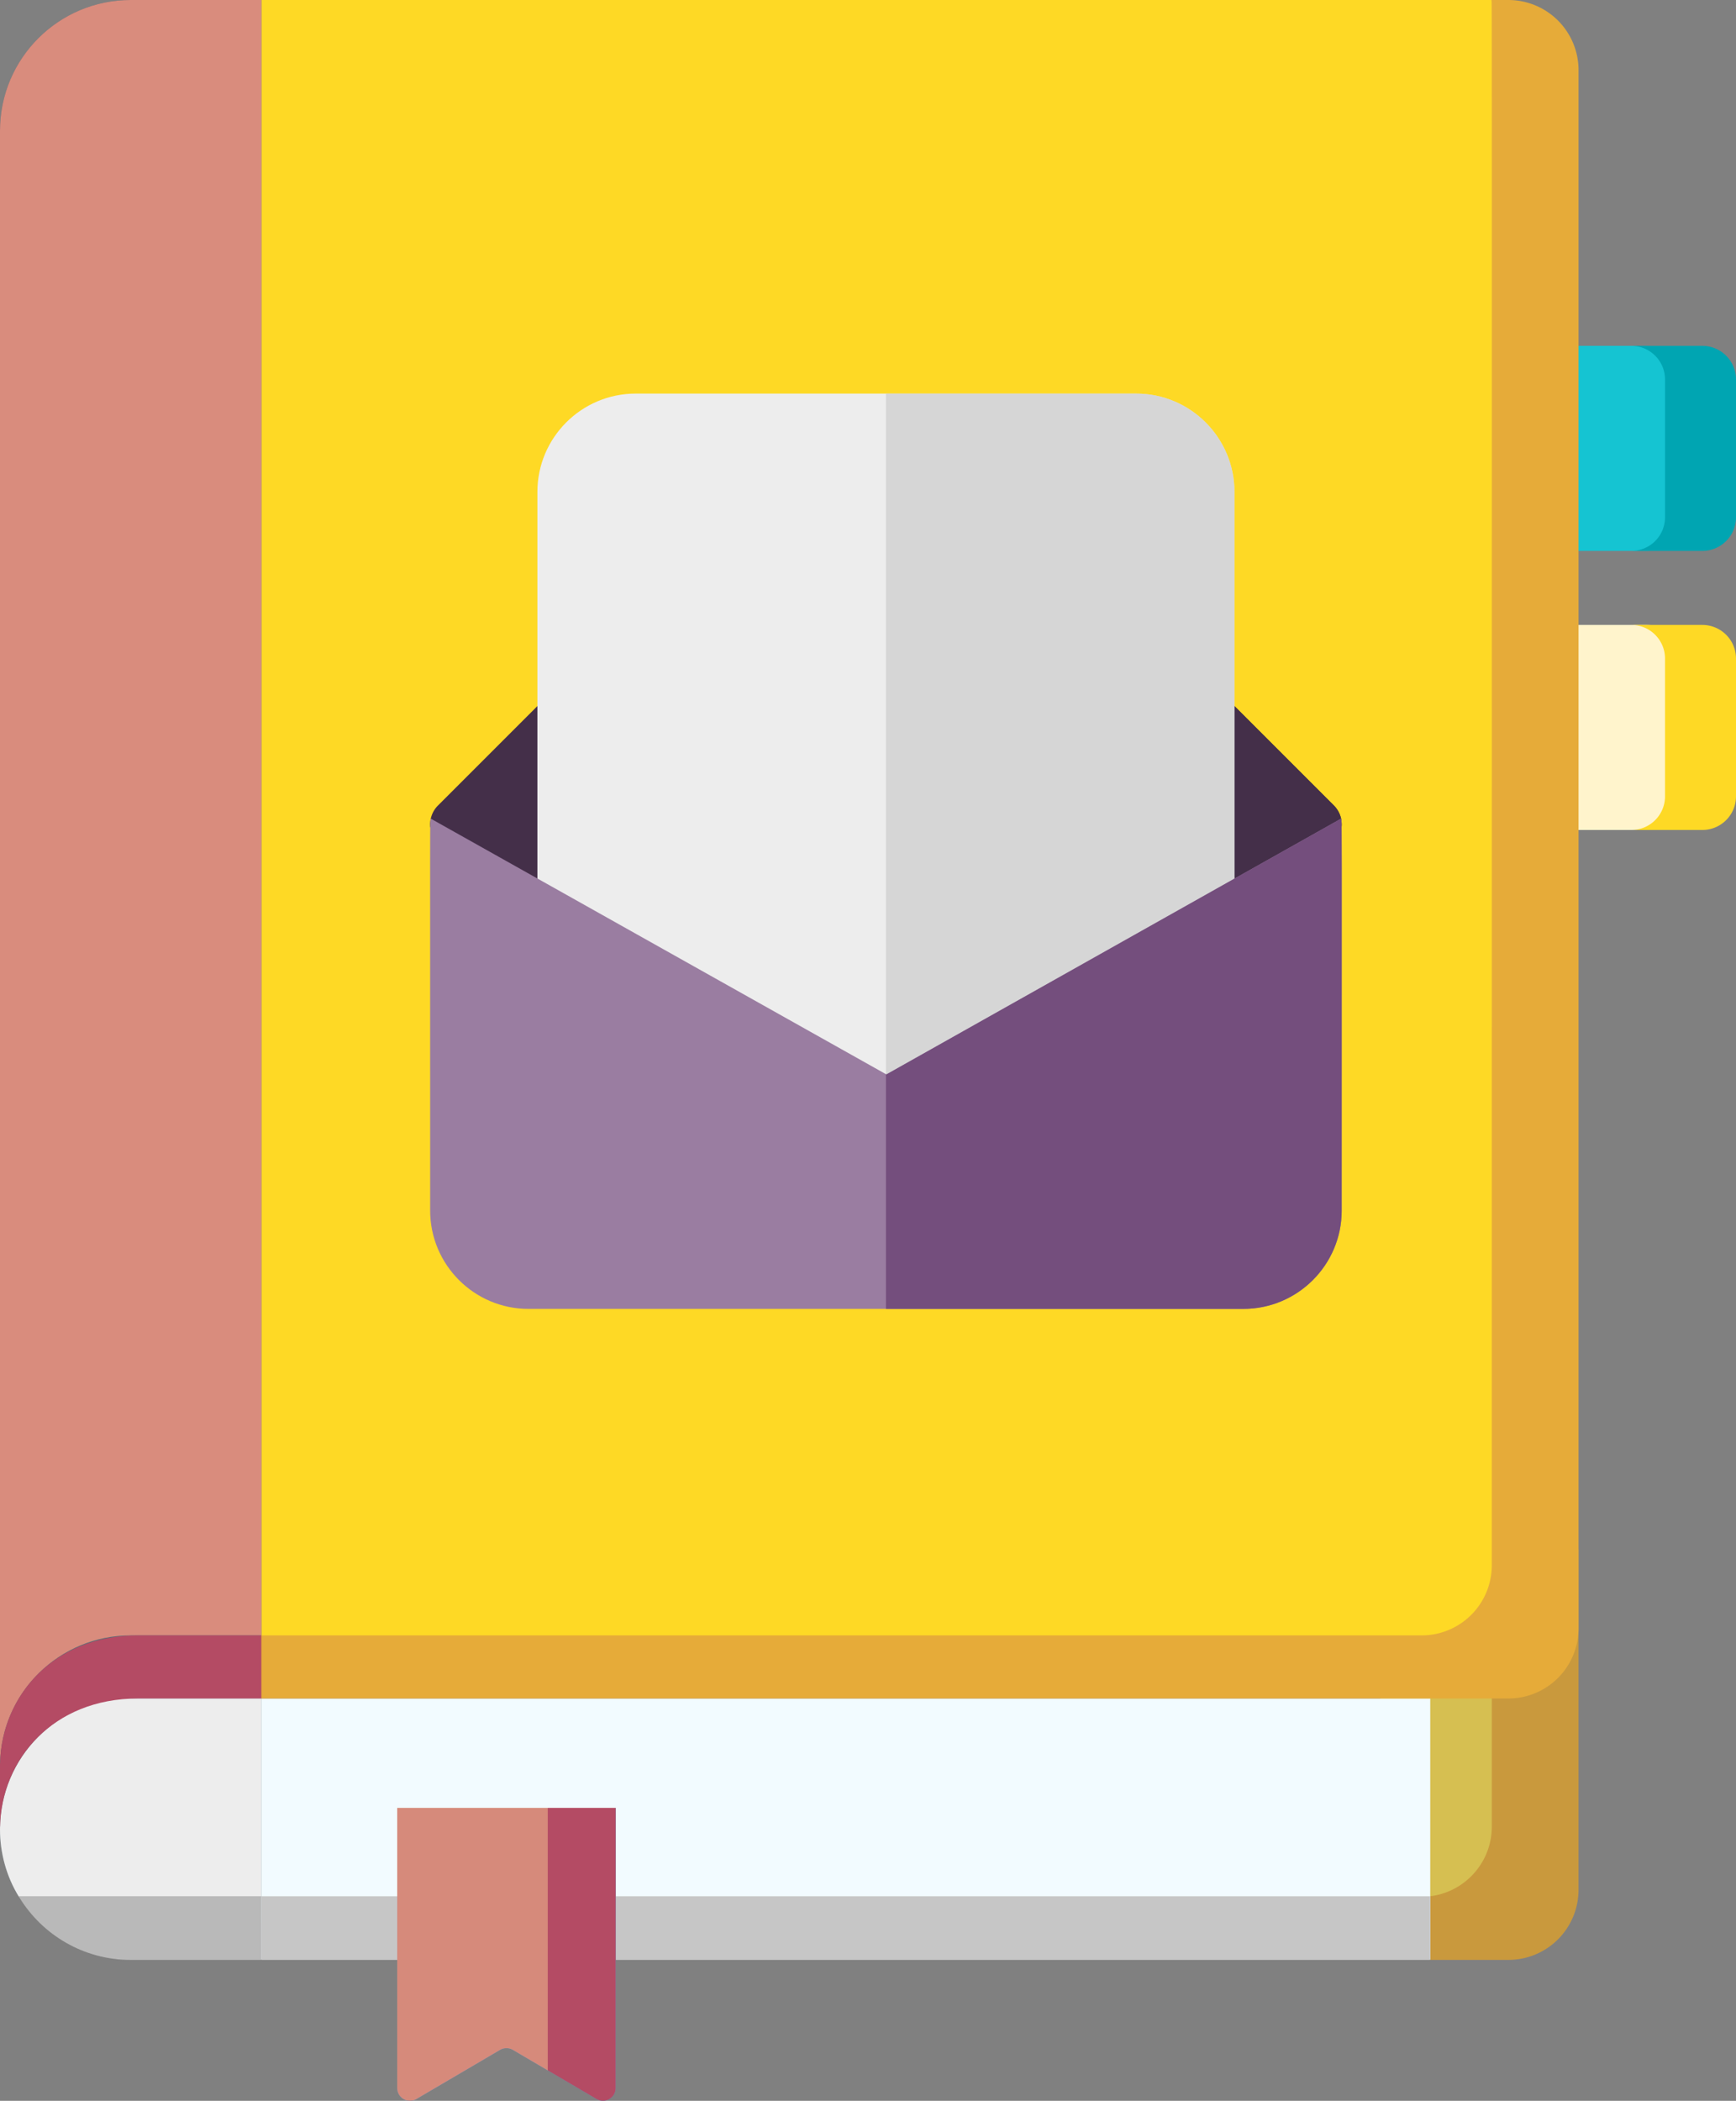 <?xml version="1.0" encoding="UTF-8"?> <svg xmlns="http://www.w3.org/2000/svg" width="189.702" height="229.519" viewBox="0 0 189.702 229.519"><rect x="0" y="0" width="189.702" height="229.519" fill="#808080" stroke="none"/><g fill-rule="nonzero" fill="none"><path d="M150.827 169.28v39.9l1.056 1.499h5.191a7.666 7.666 0 0 0 7.666-7.666V169.28h-13.913z" fill="#D6BF51"></path><path d="M163.017 169.278v30.288c0 3.916-2.939 7.14-6.73 7.603l.003.004-.764.756v5.484l.764.712h8.54a7.666 7.666 0 0 0 7.665-7.666v-37.18h-9.478z" fill="#C9993D"></path><path d="M179.993 60.188a3.678 3.678 0 0 0 3.677-3.677V41.462a3.678 3.678 0 0 0-3.677-3.677h-25.672a3.678 3.678 0 0 0-3.678 3.677v15.049a3.678 3.678 0 0 0 3.678 3.677h31.704-6.032z" fill="#15C4D2"></path><path d="M179.993 90.679A3.678 3.678 0 0 0 183.67 87V71.953a3.678 3.678 0 0 0-3.677-3.678h-25.672a3.678 3.678 0 0 0-3.678 3.678V87a3.678 3.678 0 0 0 3.678 3.678h31.704-6.032z" fill="#FFF4CC"></path><path d="M14.28 0C6.395 0 0 6.394 0 14.28v185.285h.007c.15-7.758 6.48-14 14.274-14h14.28V0h-14.28z" fill="#596C76"></path><path fill="#F2FBFF" d="M12.852 185.564h143.439v28.498H12.852z"></path><path fill="#C6C6C6" d="M28.562 207.173H156.29v6.953H28.56z"></path><path d="M164.7 0H28.562v181.256h128.513a7.666 7.666 0 0 0 7.665-7.666c0-181.778.023-172.984-.038-173.59z" fill="#FED925"></path><path d="M14.28 0C6.395 0 0 6.394 0 14.28v185.285-6.894h.007c.15-7.757 6.48-14 14.274-14h14.28V0h-14.28z" fill="#D98C7D"></path><path d="M2.07 207.232h26.492v-21.668h-14.28C6.393 185.564 0 191.958 0 199.844c0 2.577.691 5.16 2.07 7.388z" fill="#8D9CA8"></path><path d="M186.024 37.785h-7.755a3.678 3.678 0 0 1 3.678 3.677v15.049a3.678 3.678 0 0 1-3.678 3.677h7.755a3.678 3.678 0 0 0 3.678-3.677V41.462a3.678 3.678 0 0 0-3.678-3.677z" fill="#00A5B2"></path><path d="M186.024 68.275h-7.755a3.678 3.678 0 0 1 3.678 3.678V87a3.678 3.678 0 0 1-3.678 3.678h7.755A3.678 3.678 0 0 0 189.702 87V71.953a3.678 3.678 0 0 0-3.678-3.678z" fill="#FED925"></path><path d="M43.406 197.519v30.606a1.392 1.392 0 0 0 2.097 1.2l9.136-5.365a1.391 1.391 0 0 1 1.41 0l9.135 5.365a1.392 1.392 0 0 0 2.097-1.2V197.52H43.406z" fill="#5F99D7"></path><path d="M145.757 87.998 134.038 76.28a2.933 2.933 0 0 0-2.072-.857H61.654c-.778 0-1.521.308-2.072.857L47.862 88a2.924 2.924 0 0 0-.84 2.388c.087.047 49.753 27.926 49.84 27.975.085-.05 49.649-27.928 49.735-27.975a2.924 2.924 0 0 0-.84-2.389z" fill="#442F49"></path><path d="M145.757 87.998c-1.287-1.287-10.59-10.592-11.719-11.719a2.933 2.933 0 0 0-2.072-.857H96.81v42.91c.031.02.049.03.051.03a455246.76 455246.76 0 0 1 49.736-27.975 2.925 2.925 0 0 0-.84-2.389z" fill="#442F49"></path><path d="M124.154 43H69.466c-5.923 0-10.742 4.819-10.742 10.742v43.356l37.658 21.139c.292.164.66.167.958 0l37.556-21.126V53.742c0-5.923-4.818-10.742-10.742-10.742z" fill="#EDEDED"></path><path d="M124.154 43H96.81v75.36c.385.043-1.989 1.293 38.086-21.249V53.742c0-5.923-4.818-10.742-10.742-10.742z" fill="#C6C6C6" opacity=".604"></path><path d="M146.545 89.44 96.86 117.384 47.076 89.44c-.105.458-.07-2.344-.07 42.819 0 5.923 4.818 10.742 10.742 10.742h78.125c5.923 0 10.742-4.819 10.742-10.742 0-45.164.034-42.36-.07-42.819z" fill="#9A7DA1"></path><path d="M146.558 89.488s-.004-.011-.013-.049l-11.649 6.553-38.035 21.393-.05-.03V143h39.062c5.923 0 10.742-4.819 10.742-10.742 0-42.842.032-42.542-.057-42.77z" fill="#744E7D"></path><path d="M59.858 197.519H43.406v30.606a1.392 1.392 0 0 0 2.096 1.2l9.137-5.365a1.391 1.391 0 0 1 1.409 0l3.81 2.238h2.244v-26.633l-2.244-2.046z" fill="#D68A7B"></path><path d="M59.858 197.519v28.679l5.326 3.127a1.392 1.392 0 0 0 2.096-1.2V197.52h-7.422z" fill="#B44B64"></path><path d="M2.07 207.232h26.492v-21.668h-14.28C6.393 185.564 0 191.958 0 199.844c0 2.577.691 5.16 2.07 7.388z" fill="#EDEDED"></path><path d="m2.034 207.173.079.13h.002c2.512 4.088 7.015 6.822 12.165 6.822h14.28v-6.953H2.035z" fill="#B9B9B9"></path><path d="M164.83 0h-1.852c.06.604.039-8.415.039 171.005a7.666 7.666 0 0 1-7.666 7.666H28.561l-.763.703v5.388l.764.802H164.83a7.666 7.666 0 0 0 7.666-7.666V7.666A7.666 7.666 0 0 0 164.83 0z" fill="#E6AB39"></path><path d="M15.078 178.67c-9.402 0-14.932 6.803-15.07 14.001H0v6.894h.007c.14-7.265 5.722-14.001 15.07-14.001h13.484v-6.893H15.078z" fill="#B44B64"></path></g></svg> 